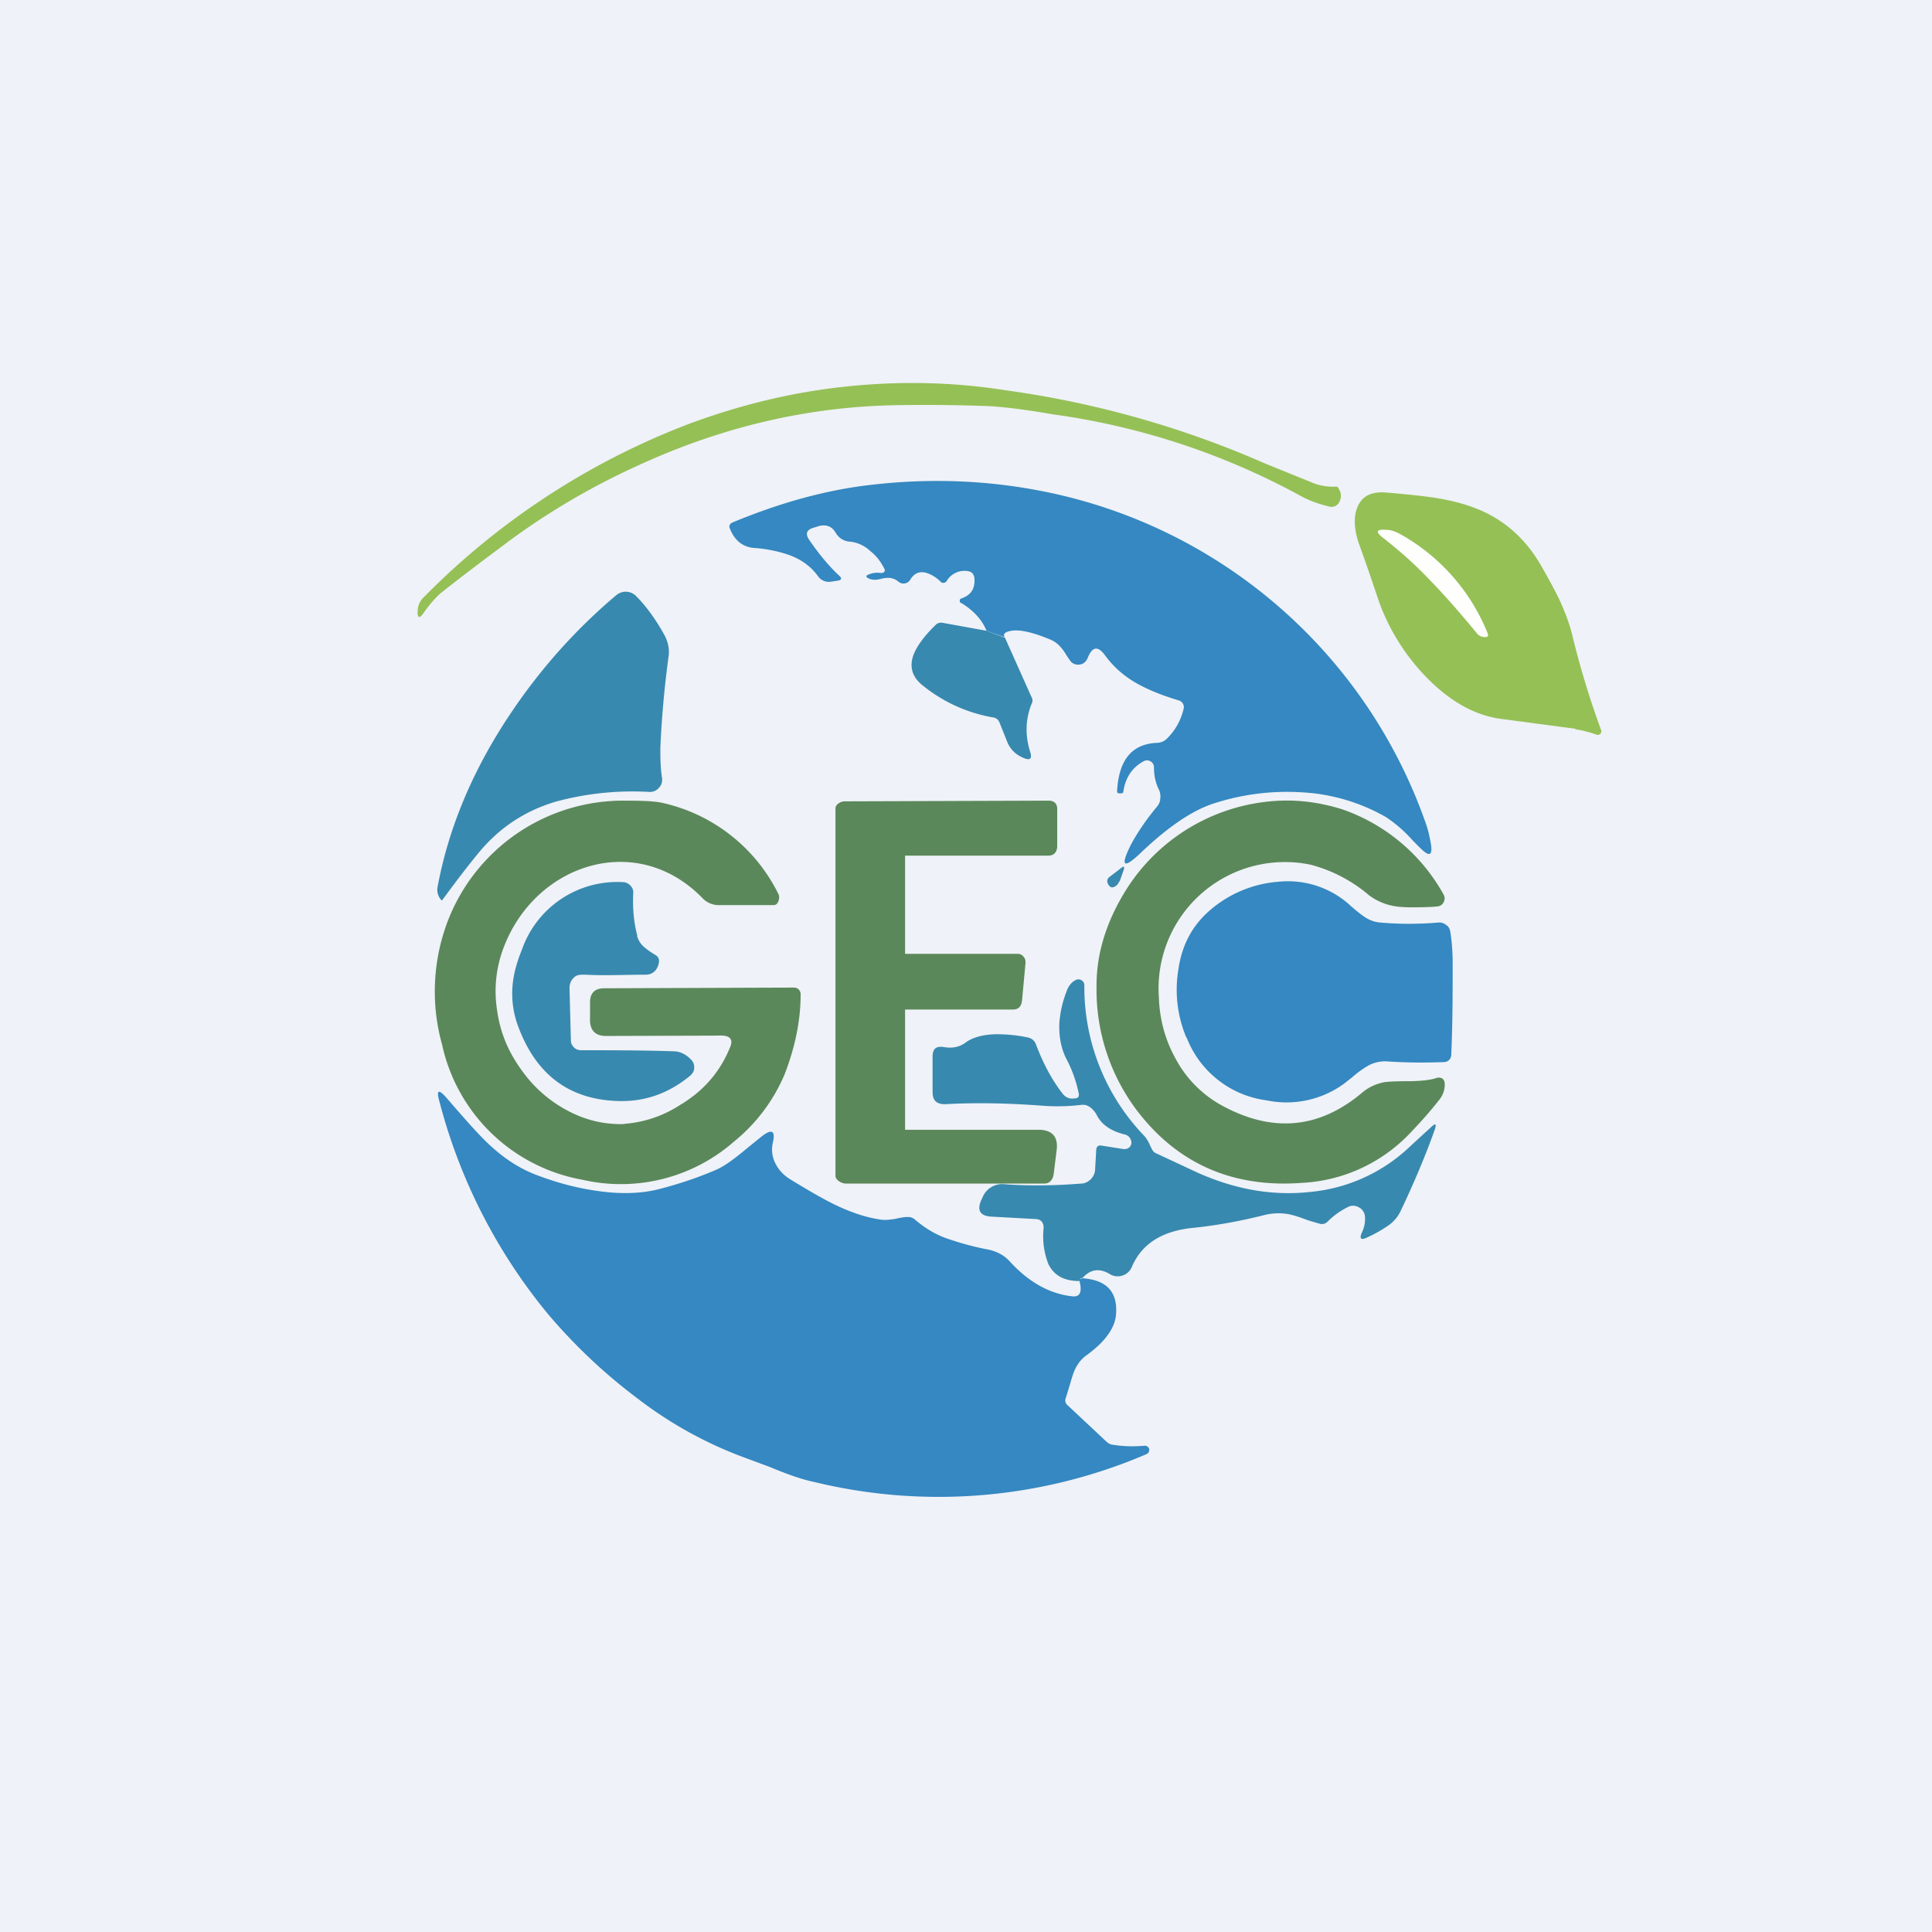 <?xml version="1.0" encoding="UTF-8"?>
<!-- generated by Finnhub -->
<svg viewBox="0 0 55.5 55.5" xmlns="http://www.w3.org/2000/svg">
<path d="M 0,0 H 55.5 V 55.5 H 0 Z" fill="rgb(239, 242, 248)"/>
<path d="M 38.43,13.995 C 38.54,14.15 38.54,14.28 38.48,14.41 A 0.25,0.25 0 0,1 38.18,14.55 C 37.89,14.48 37.63,14.39 37.39,14.26 A 20.73,20.73 0 0,0 30.23,11.9 C 29.36,11.75 28.69,11.67 28.22,11.66 A 50.2,50.2 0 0,0 25.71,11.64 C 23.17,11.69 20.71,12.27 18.29,13.39 A 20.5,20.5 0 0,0 14.68,15.5 C 14.01,16 13.34,16.5 12.66,17.04 C 12.53,17.15 12.36,17.34 12.18,17.59 C 12.05,17.79 11.98,17.76 12,17.53 A 0.54,0.54 0 0,1 12.16,17.17 A 21.36,21.36 0 0,1 19.81,12.17 C 21.27,11.63 22.75,11.27 24.25,11.11 C 25.81,10.94 27.35,10.97 28.88,11.21 A 28.01,28.01 0 0,1 36.33,13.31 L 37.71,13.87 C 37.93,13.96 38.16,13.99 38.38,13.98 C 38.41,13.98 38.43,13.99 38.44,14.01 Z" fill="rgb(149, 192, 86)"/>
<path d="M 28.86,18.305 L 28.34,18.12 C 28.21,17.8 27.96,17.53 27.61,17.32 C 27.58,17.32 27.57,17.29 27.57,17.25 C 27.57,17.22 27.59,17.2 27.62,17.19 C 27.91,17.09 28.02,16.89 27.99,16.59 C 27.97,16.49 27.92,16.43 27.82,16.41 A 0.59,0.59 0 0,0 27.19,16.7 A 0.1,0.1 0 0,1 27.12,16.74 A 0.1,0.1 0 0,1 27.03,16.72 A 1,1 0 0,0 26.59,16.45 C 26.4,16.41 26.26,16.47 26.15,16.65 A 0.22,0.22 0 0,1 25.99,16.76 A 0.22,0.22 0 0,1 25.81,16.71 A 0.46,0.46 0 0,0 25.54,16.6 C 25.48,16.6 25.41,16.6 25.3,16.63 C 25.15,16.67 25.03,16.66 24.94,16.61 C 24.87,16.57 24.87,16.54 24.94,16.51 A 0.63,0.63 0 0,1 25.3,16.46 C 25.34,16.46 25.37,16.46 25.4,16.43 A 0.08,0.08 0 0,0 25.4,16.33 C 25.3,16.13 25.17,15.96 25,15.83 A 1.01,1.01 0 0,0 24.43,15.56 A 0.5,0.5 0 0,1 24.01,15.31 C 23.9,15.12 23.74,15.06 23.53,15.11 L 23.37,15.16 C 23.17,15.22 23.13,15.33 23.24,15.5 C 23.52,15.91 23.81,16.26 24.11,16.54 C 24.19,16.61 24.18,16.66 24.07,16.68 L 23.87,16.71 A 0.38,0.38 0 0,1 23.49,16.54 C 23.29,16.27 23.02,16.07 22.66,15.94 A 3.9,3.9 0 0,0 21.65,15.74 C 21.33,15.71 21.1,15.52 20.97,15.19 C 20.93,15.11 20.96,15.05 21.04,15.01 C 22.29,14.49 23.5,14.14 24.69,13.97 C 26.46,13.73 28.19,13.77 29.89,14.1 A 14.66,14.66 0 0,1 40.94,23.6 C 41.02,23.81 41.07,24.04 41.11,24.27 C 41.15,24.57 41.06,24.61 40.84,24.4 A 9.12,9.12 0 0,1 40.57,24.13 A 3.88,3.88 0 0,0 39.81,23.47 A 5.44,5.44 0 0,0 37.38,22.76 A 6.8,6.8 0 0,0 34.84,23.09 C 34.24,23.29 33.56,23.75 32.79,24.48 C 32.27,24.98 32.17,24.9 32.49,24.26 C 32.69,23.89 32.94,23.53 33.23,23.18 C 33.29,23.11 33.33,23.03 33.33,22.94 A 0.45,0.45 0 0,0 33.29,22.68 C 33.19,22.48 33.15,22.27 33.15,22.04 A 0.2,0.2 0 0,0 33.05,21.87 A 0.2,0.2 0 0,0 32.85,21.87 C 32.52,22.05 32.33,22.34 32.27,22.74 C 32.27,22.77 32.25,22.78 32.22,22.79 H 32.16 C 32.11,22.79 32.09,22.77 32.09,22.73 C 32.14,21.83 32.51,21.38 33.22,21.34 C 33.35,21.34 33.46,21.29 33.54,21.2 C 33.76,20.98 33.92,20.7 34,20.37 A 0.2,0.2 0 0,0 33.86,20.12 C 33.36,19.97 32.98,19.81 32.69,19.65 C 32.29,19.43 31.98,19.15 31.74,18.82 C 31.54,18.55 31.38,18.57 31.25,18.89 C 31.19,19.04 31.08,19.11 30.92,19.09 A 0.27,0.27 0 0,1 30.73,18.96 A 4.03,4.03 0 0,1 30.64,18.83 C 30.57,18.71 30.51,18.63 30.46,18.58 A 0.77,0.77 0 0,0 30.19,18.38 C 29.67,18.16 29.29,18.08 29.06,18.12 C 28.86,18.15 28.8,18.22 28.87,18.32 Z" fill="rgb(53, 136, 193)"/>
<path d="M 45.25,20.935 L 43.11,20.65 C 42.37,20.55 41.65,20.15 40.97,19.45 A 6.08,6.08 0 0,1 39.62,17.3 C 39.41,16.68 39.22,16.11 39.03,15.6 C 38.9,15.2 38.88,14.85 38.99,14.58 C 39.12,14.25 39.39,14.11 39.84,14.15 C 40.43,14.2 40.87,14.25 41.16,14.29 C 41.62,14.36 42.02,14.46 42.36,14.59 C 43.16,14.89 43.8,15.44 44.26,16.23 C 44.49,16.63 44.66,16.95 44.78,17.19 C 44.95,17.56 45.08,17.9 45.16,18.22 A 25,25 0 0,0 45.99,20.96 A 0.1,0.1 0 0,1 45.97,21.08 A 0.1,0.1 0 0,1 45.85,21.1 A 3.28,3.28 0 0,0 45.26,20.95 Z" fill="rgb(149, 192, 86)"/>
<path d="M 42.42,18.185 C 41.93,17.59 41.49,17.09 41.11,16.7 C 40.64,16.2 40.18,15.8 39.73,15.45 C 39.51,15.28 39.53,15.2 39.82,15.22 C 39.94,15.22 40.07,15.26 40.2,15.33 A 5.69,5.69 0 0,1 42.73,18.18 C 42.77,18.27 42.74,18.31 42.64,18.3 A 0.3,0.3 0 0,1 42.43,18.2 Z" fill="rgb(254, 254, 253)"/>
<path d="M 12.66,25.835 A 0.43,0.43 0 0,1 12.57,25.48 C 12.86,23.92 13.47,22.38 14.43,20.86 C 15.33,19.44 16.42,18.18 17.7,17.1 A 0.42,0.42 0 0,1 18.27,17.12 C 18.57,17.42 18.84,17.8 19.08,18.23 C 19.19,18.43 19.23,18.63 19.21,18.83 C 19.09,19.7 19.01,20.58 18.97,21.48 C 18.97,21.76 18.97,22.05 19.02,22.36 C 19.03,22.46 19,22.56 18.93,22.63 A 0.34,0.34 0 0,1 18.66,22.75 A 8.43,8.43 0 0,0 15.96,23.03 C 15.06,23.3 14.33,23.79 13.74,24.51 C 13.41,24.91 13.07,25.36 12.71,25.85 C 12.7,25.87 12.69,25.87 12.67,25.85 Z M 28.34,18.12 L 28.87,18.32 L 29.63,20.02 C 29.67,20.09 29.67,20.16 29.63,20.23 C 29.46,20.66 29.44,21.12 29.6,21.62 C 29.65,21.79 29.59,21.85 29.42,21.78 A 1.04,1.04 0 0,1 29.26,21.7 A 0.8,0.8 0 0,1 28.93,21.3 L 28.71,20.75 A 0.22,0.22 0 0,0 28.53,20.61 A 4.4,4.4 0 0,1 26.53,19.71 C 26.2,19.46 26.11,19.15 26.25,18.79 C 26.35,18.55 26.55,18.27 26.87,17.96 A 0.22,0.22 0 0,1 27.07,17.89 L 28.34,18.12 Z" fill="rgb(56, 137, 175)"/>
<path d="M 17.93,32.285 A 3.4,3.4 0 0,0 19.54,31.74 C 20.23,31.33 20.71,30.76 20.99,30.04 C 21.09,29.74 20.78,29.74 20.61,29.75 L 17.41,29.76 C 17.08,29.76 16.93,29.58 16.95,29.23 V 28.79 C 16.95,28.53 17.09,28.39 17.35,28.39 L 22.81,28.37 C 22.87,28.37 22.91,28.39 22.95,28.43 A 0.2,0.2 0 0,1 23,28.56 C 23,29.29 22.85,30.06 22.54,30.86 A 4.97,4.97 0 0,1 21.09,32.79 A 4.93,4.93 0 0,1 16.73,33.89 A 5.03,5.03 0 0,1 12.7,30.01 A 5.68,5.68 0 0,1 12.87,26.44 A 5.4,5.4 0 0,1 17.93,23 C 18.41,23 18.77,23.01 19.01,23.06 A 4.9,4.9 0 0,1 22.35,25.66 C 22.39,25.73 22.39,25.79 22.37,25.86 C 22.35,25.94 22.3,26 22.23,26 H 20.7 A 0.65,0.65 0 0,1 20.18,25.8 C 18.29,23.86 15.4,24.81 14.48,27.19 A 3.5,3.5 0 0,0 14.28,29.02 C 14.36,29.62 14.58,30.17 14.94,30.68 C 15.29,31.19 15.72,31.58 16.24,31.87 C 16.78,32.17 17.34,32.31 17.94,32.29 Z M 37.65,24.84 A 3.63,3.63 0 0,0 33.29,28.64 C 33.31,29.28 33.47,29.87 33.77,30.41 A 3.3,3.3 0 0,0 35.07,31.74 C 36.53,32.55 37.89,32.44 39.14,31.38 C 39.32,31.23 39.52,31.14 39.75,31.09 C 39.89,31.07 40.1,31.06 40.39,31.06 C 40.79,31.06 41.09,31.03 41.29,30.96 C 41.34,30.95 41.39,30.96 41.43,30.98 C 41.47,31.01 41.49,31.05 41.5,31.1 A 0.68,0.68 0 0,1 41.34,31.6 C 41.05,31.97 40.75,32.3 40.44,32.62 A 4.6,4.6 0 0,1 37.4,33.98 C 35.4,34.13 33.8,33.42 32.63,31.86 A 5.75,5.75 0 0,1 31.5,28.36 C 31.49,27.42 31.77,26.49 32.35,25.56 A 5.49,5.49 0 0,1 36.8,23 C 37.4,22.98 37.99,23.07 38.56,23.25 A 5.31,5.31 0 0,1 41.46,25.68 C 41.51,25.76 41.51,25.84 41.47,25.92 A 0.22,0.22 0 0,1 41.27,26.04 L 41.18,26.05 C 40.74,26.07 40.42,26.07 40.21,26.05 A 1.7,1.7 0 0,1 39.33,25.72 A 4.25,4.25 0 0,0 37.65,24.84 Z" fill="rgb(91, 136, 90)"/>
<path d="M 32.15,25.315 A 0.24,0.24 0 0,1 32.08,25.43 C 31.98,25.51 31.91,25.51 31.86,25.44 C 31.78,25.34 31.79,25.24 31.9,25.17 L 32.2,24.94 C 32.29,24.87 32.31,24.89 32.28,24.99 L 32.16,25.33 Z M 18.3,26.89 C 18.34,27.01 18.4,27.12 18.51,27.21 A 2.18,2.18 0 0,0 18.84,27.44 C 18.91,27.49 18.94,27.55 18.93,27.64 C 18.9,27.84 18.77,28 18.55,28 C 17.95,28 17.38,28.03 16.82,28 C 16.69,28 16.58,27.99 16.49,28.08 C 16.4,28.16 16.36,28.27 16.36,28.39 L 16.4,29.89 C 16.4,29.97 16.43,30.03 16.49,30.09 C 16.54,30.14 16.61,30.17 16.69,30.17 C 17.56,30.17 18.45,30.17 19.34,30.2 C 19.55,30.2 19.73,30.3 19.88,30.47 C 19.93,30.54 19.95,30.61 19.94,30.69 C 19.94,30.77 19.9,30.83 19.84,30.89 C 19.24,31.39 18.57,31.64 17.82,31.63 C 16.38,31.61 15.4,30.89 14.88,29.47 A 2.67,2.67 0 0,1 14.72,28.37 C 14.74,28.04 14.83,27.68 14.99,27.29 A 2.9,2.9 0 0,1 17.88,25.34 C 17.97,25.34 18.04,25.37 18.11,25.44 C 18.17,25.5 18.2,25.58 18.19,25.67 C 18.17,26.11 18.21,26.51 18.31,26.89 Z" fill="rgb(56, 137, 175)"/>
<path d="M 34.08,29.805 A 3.53,3.53 0 0,1 33.85,27.86 C 33.95,27.13 34.27,26.56 34.78,26.13 A 3.4,3.4 0 0,1 36.72,25.33 A 2.65,2.65 0 0,1 38.82,26.04 C 38.98,26.18 39.11,26.28 39.2,26.34 C 39.35,26.44 39.5,26.49 39.64,26.5 C 40.19,26.55 40.76,26.55 41.34,26.5 C 41.41,26.5 41.48,26.52 41.54,26.57 C 41.61,26.61 41.64,26.67 41.66,26.75 C 41.71,27.06 41.73,27.37 41.73,27.67 C 41.73,28.52 41.73,29.39 41.69,30.3 A 0.21,0.21 0 0,1 41.49,30.51 C 40.95,30.53 40.41,30.53 39.84,30.49 A 1,1 0 0,0 39.29,30.62 A 3,3 0 0,0 38.84,30.95 L 38.61,31.13 A 2.8,2.8 0 0,1 36.39,31.61 A 2.86,2.86 0 0,1 34.09,29.81 Z" fill="rgb(53, 136, 193)"/>
<path d="M 31.09,36.705 C 31.04,36.72 31.01,36.75 31,36.8 C 30.57,36.8 30.28,36.64 30.12,36.32 A 2.17,2.17 0 0,1 29.98,35.28 C 29.98,35.12 29.91,35.03 29.76,35.02 L 28.48,34.95 C 28.15,34.93 28.06,34.77 28.19,34.47 L 28.22,34.41 A 0.61,0.61 0 0,1 28.87,34.02 C 29.57,34.07 30.3,34.06 31.06,34 C 31.16,34 31.26,33.95 31.34,33.87 A 0.43,0.43 0 0,0 31.46,33.57 L 31.49,33.05 C 31.49,32.94 31.55,32.89 31.65,32.91 L 32.28,33.01 C 32.35,33.01 32.41,33 32.46,32.94 A 0.18,0.18 0 0,0 32.49,32.76 A 0.24,0.24 0 0,0 32.31,32.59 C 31.91,32.49 31.65,32.31 31.51,32.04 A 0.65,0.65 0 0,0 31.29,31.79 A 0.34,0.34 0 0,0 31.06,31.74 A 5.8,5.8 0 0,1 29.9,31.76 C 28.94,31.69 28.03,31.67 27.15,31.72 C 26.91,31.72 26.79,31.62 26.79,31.37 V 30.35 C 26.79,30.13 26.89,30.04 27.12,30.08 C 27.36,30.12 27.57,30.08 27.75,29.94 C 27.95,29.8 28.23,29.72 28.61,29.71 C 28.88,29.71 29.18,29.73 29.51,29.8 C 29.64,29.82 29.73,29.9 29.77,30.03 C 29.97,30.55 30.21,31.01 30.52,31.41 C 30.61,31.53 30.73,31.58 30.89,31.55 C 30.97,31.55 31,31.5 30.99,31.42 A 3.69,3.69 0 0,0 30.65,30.45 C 30.49,30.15 30.42,29.81 30.43,29.42 C 30.45,29.08 30.53,28.74 30.67,28.4 C 30.72,28.3 30.79,28.21 30.89,28.16 A 0.17,0.17 0 0,1 31.07,28.16 C 31.13,28.2 31.15,28.25 31.15,28.31 A 6.16,6.16 0 0,0 32.88,32.64 A 1,1 0 0,1 33.04,32.91 L 33.09,33.01 C 33.12,33.07 33.16,33.11 33.21,33.13 L 34.41,33.69 C 35.49,34.17 36.56,34.36 37.64,34.24 A 4.79,4.79 0 0,0 40.52,32.92 L 41.12,32.37 C 41.24,32.26 41.27,32.28 41.22,32.44 C 40.95,33.2 40.62,33.98 40.24,34.78 C 40.16,34.95 40.04,35.1 39.86,35.22 A 3.94,3.94 0 0,1 39.29,35.54 C 39.09,35.64 39.04,35.59 39.13,35.39 A 0.87,0.87 0 0,0 39.21,34.94 A 0.32,0.32 0 0,0 39.03,34.68 A 0.32,0.32 0 0,0 38.71,34.68 C 38.49,34.79 38.3,34.93 38.13,35.1 A 0.22,0.22 0 0,1 37.9,35.15 A 9.8,9.8 0 0,1 37.56,35.05 C 37.3,34.95 37.1,34.89 36.96,34.87 A 1.68,1.68 0 0,0 36.3,34.91 C 35.62,35.08 34.92,35.21 34.2,35.28 C 33.36,35.38 32.8,35.74 32.52,36.38 A 0.43,0.43 0 0,1 32.25,36.64 A 0.43,0.43 0 0,1 31.88,36.6 C 31.58,36.42 31.32,36.46 31.09,36.72 Z" fill="rgb(56, 137, 175)"/>
<path d="M 30.99,36.785 C 31.01,36.75 31.04,36.73 31.1,36.72 C 31.8,36.77 32.11,37.12 32.06,37.76 C 32.03,38.14 31.76,38.53 31.23,38.92 C 31.08,39.02 30.97,39.16 30.89,39.32 C 30.84,39.42 30.79,39.58 30.73,39.79 L 30.62,40.15 A 0.18,0.18 0 0,0 30.67,40.37 L 31.77,41.4 C 31.82,41.45 31.88,41.49 31.95,41.5 C 32.25,41.55 32.56,41.56 32.89,41.53 C 32.92,41.53 32.95,41.54 32.98,41.57 S 33.02,41.63 33.01,41.67 C 33.01,41.72 32.98,41.75 32.94,41.77 A 15.13,15.13 0 0,1 23.38,42.57 C 23.08,42.51 22.66,42.37 22.11,42.14 L 21.41,41.88 A 11.6,11.6 0 0,1 18.31,40.17 C 17.35,39.45 16.51,38.65 15.76,37.77 A 15.87,15.87 0 0,1 12.62,31.63 C 12.53,31.31 12.6,31.28 12.82,31.53 L 13.09,31.84 C 13.54,32.36 13.89,32.74 14.13,32.95 C 14.54,33.32 14.97,33.59 15.43,33.76 C 16.01,33.98 16.58,34.13 17.15,34.21 C 17.82,34.31 18.42,34.29 18.93,34.16 C 19.55,34 20.1,33.81 20.58,33.6 C 20.81,33.5 21.1,33.29 21.48,32.97 L 21.9,32.63 C 22.18,32.42 22.28,32.49 22.2,32.83 A 0.87,0.87 0 0,0 22.29,33.45 C 22.38,33.62 22.52,33.77 22.72,33.89 C 23.26,34.22 23.68,34.46 23.99,34.61 C 24.49,34.85 24.94,34.99 25.34,35.04 C 25.44,35.05 25.57,35.04 25.74,35.01 C 25.9,34.97 26.01,34.96 26.09,34.96 A 0.3,0.3 0 0,1 26.29,35.04 C 26.56,35.27 26.86,35.46 27.21,35.58 A 8.11,8.11 0 0,0 28.41,35.9 C 28.66,35.96 28.86,36.07 29.01,36.24 C 29.56,36.84 30.16,37.17 30.81,37.24 C 31.03,37.26 31.09,37.11 31.01,36.8 Z" fill="rgb(53, 136, 193)"/>
<path d="M 25.99,32.455 H 29.87 C 30.24,32.47 30.41,32.67 30.35,33.07 L 30.27,33.72 C 30.25,33.88 30.16,34 30,34 H 24.3 C 24.18,34 24,33.9 24,33.78 V 23.22 C 24,23.11 24.15,23.02 24.26,23.02 L 30.12,23 C 30.29,23 30.38,23.09 30.37,23.27 V 24.32 C 30.36,24.49 30.27,24.58 30.11,24.58 H 26 V 27.4 H 29.24 A 0.2,0.2 0 0,1 29.4,27.48 C 29.45,27.53 29.46,27.59 29.46,27.66 L 29.36,28.74 C 29.34,28.91 29.26,29 29.1,29 H 26 V 32.47 Z" fill="rgb(91, 136, 90)"/>
</svg>
